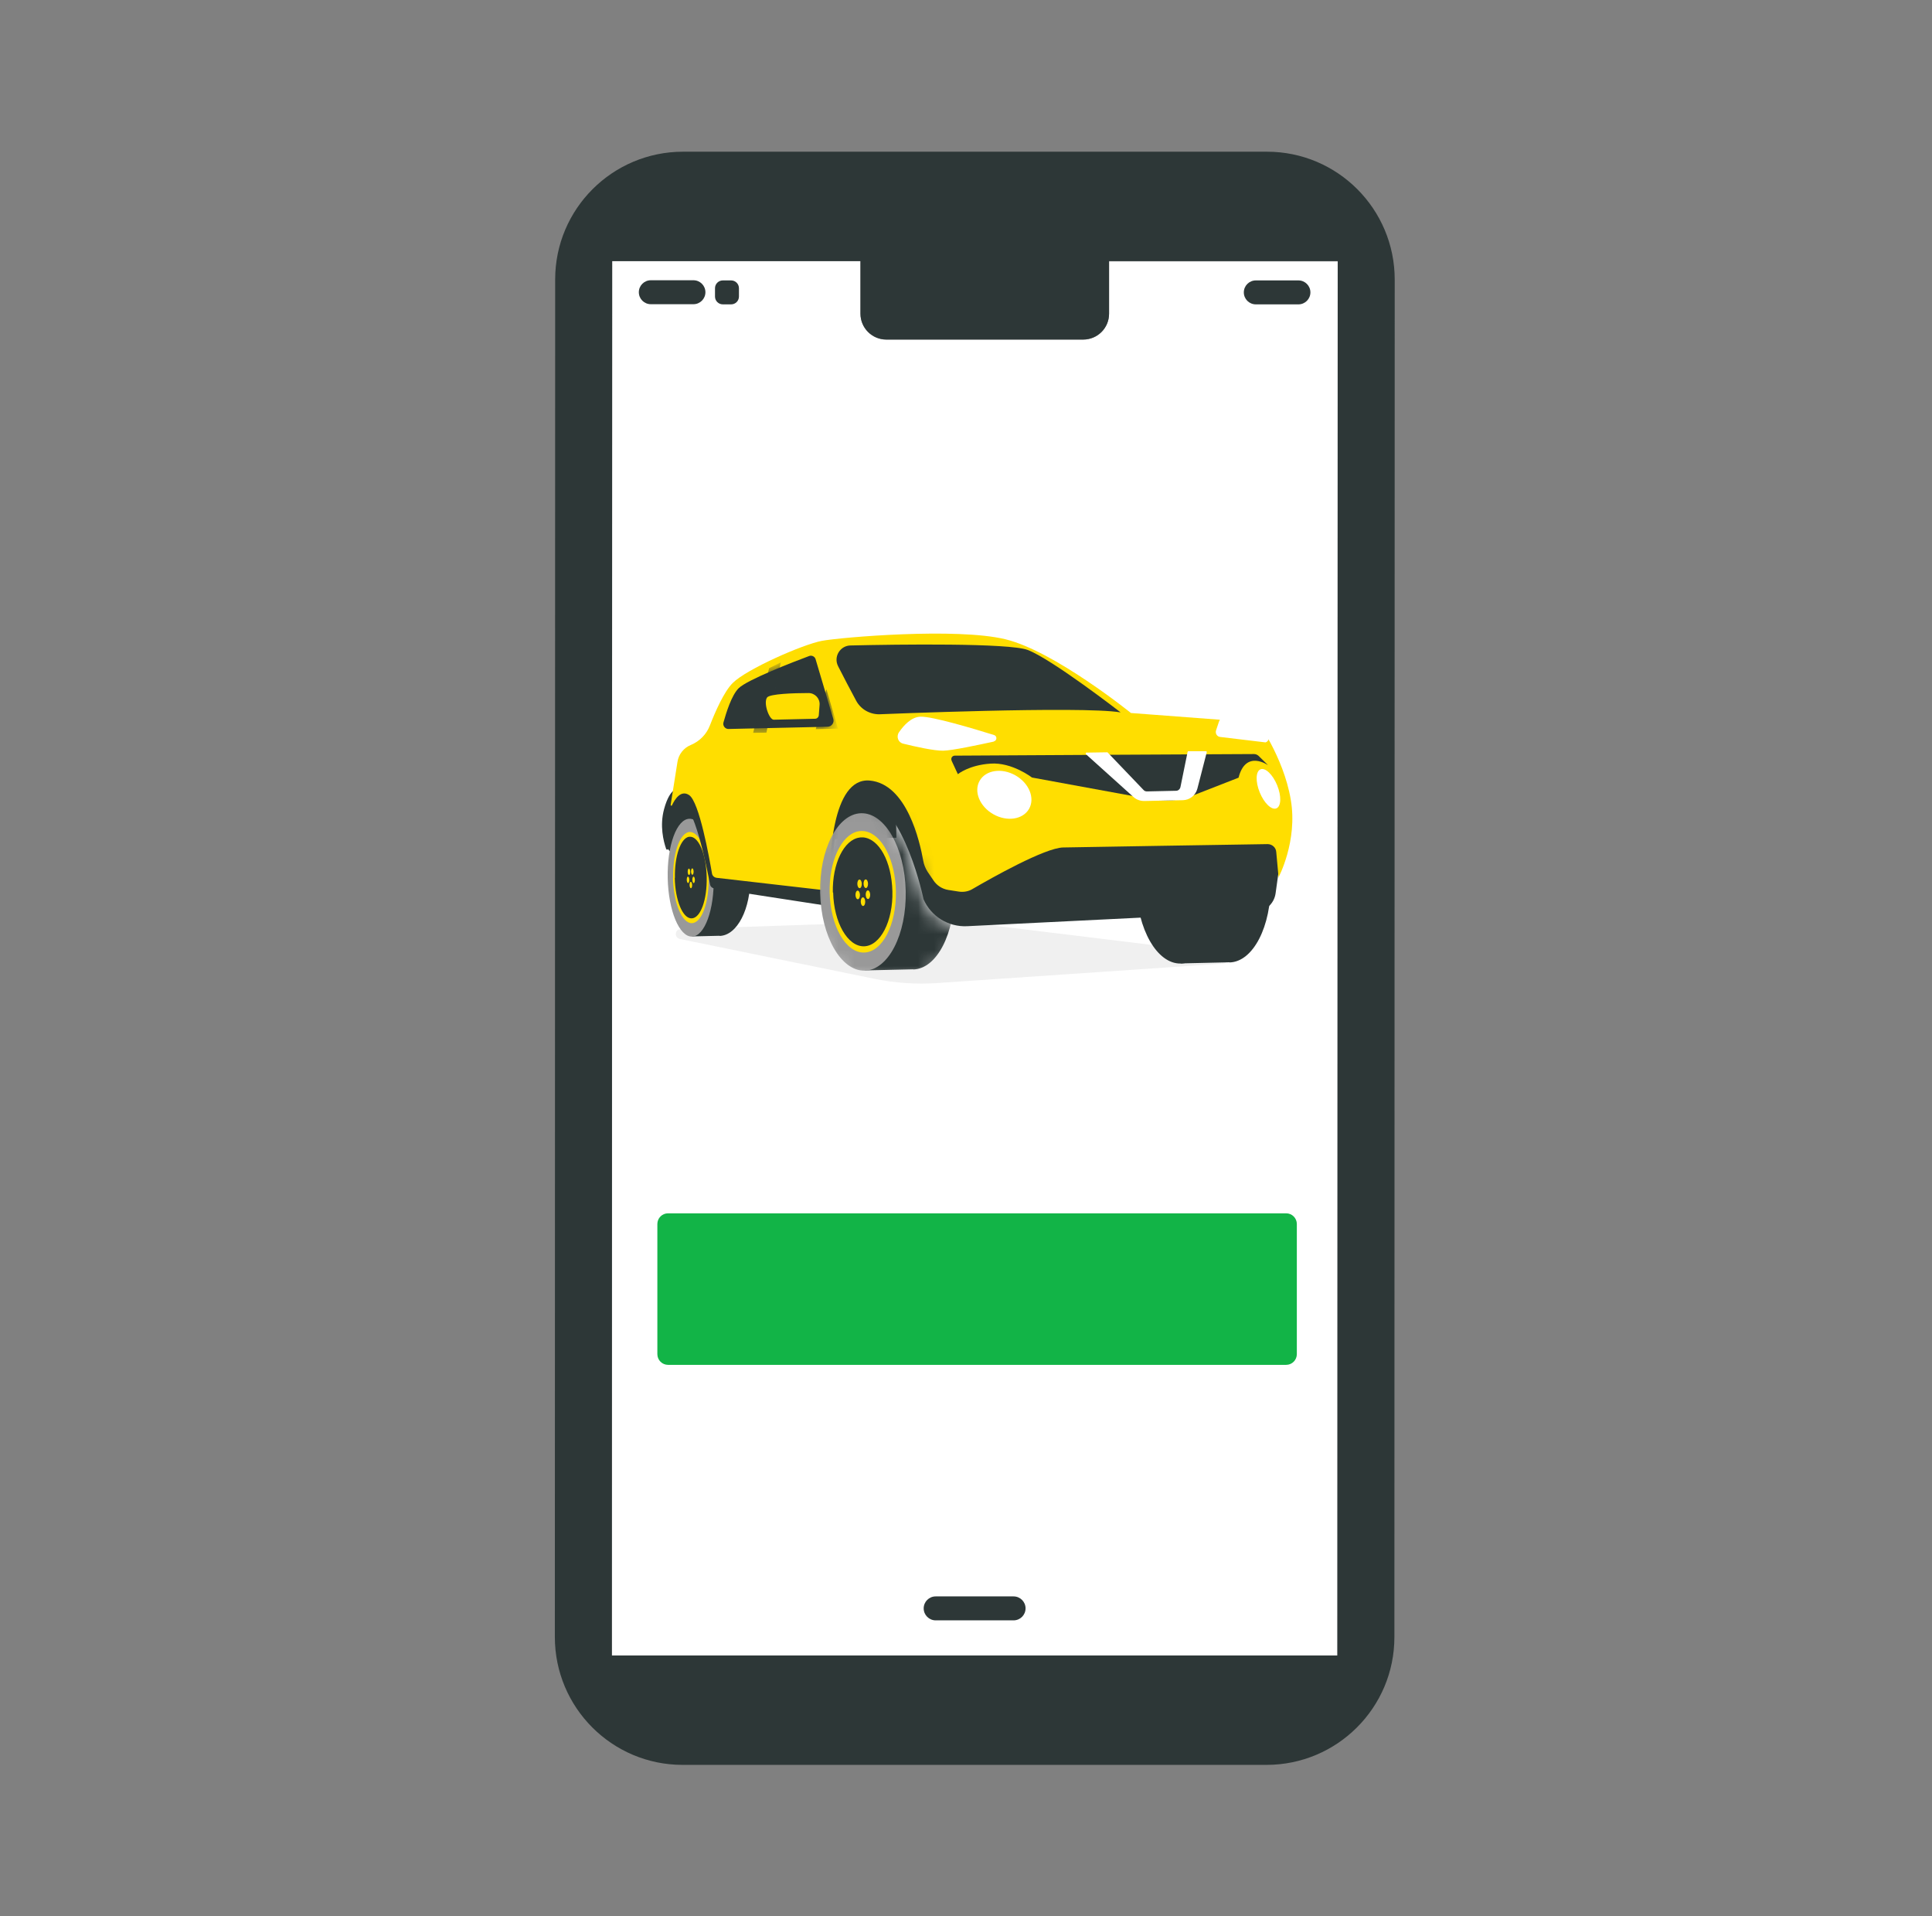 <svg width="121" height="120" viewBox="0 0 121 120" fill="none" xmlns="http://www.w3.org/2000/svg">
<rect x="0" y="0" width="121" height="120" fill="#808080" stroke="none"/>
<path d="M69.46 16.36V19.65C69.46 20.55 68.73 21.27 67.84 21.27H55.51C54.61 21.27 53.89 20.54 53.89 19.65V16.36H38.34L38.32 103.67H83.76L83.78 16.37H69.46V16.36Z" fill="white"/>
<path d="M79.35 9.5H42.78C38.36 9.5 34.77 13.08 34.77 17.5L34.75 102.51C34.75 106.93 38.33 110.52 42.75 110.52H79.32C83.74 110.52 87.33 106.94 87.33 102.52L87.35 17.51C87.35 13.09 83.77 9.5 79.35 9.5ZM83.76 103.67H38.32L38.34 16.35H53.89V19.64C53.89 20.54 54.62 21.26 55.51 21.26H67.84C68.74 21.26 69.46 20.54 69.46 19.64V16.35H83.78L83.76 103.66V103.67Z" fill="#2D3737"/>
<path d="M81.32 17.56H78.65C78.236 17.56 77.9 17.896 77.9 18.31C77.9 18.724 78.236 19.06 78.65 19.06H81.32C81.734 19.06 82.07 18.724 82.07 18.31C82.07 17.896 81.734 17.56 81.32 17.56Z" fill="#2D3737"/>
<path d="M63.48 99.97H58.6C58.186 99.97 57.85 100.306 57.85 100.72C57.85 101.134 58.186 101.47 58.6 101.47H63.48C63.894 101.47 64.23 101.134 64.23 100.72C64.23 100.306 63.894 99.97 63.48 99.97Z" fill="#2D3737"/>
<path d="M43.43 17.55H40.76C40.346 17.55 40.01 17.886 40.01 18.3C40.01 18.714 40.346 19.05 40.76 19.05H43.43C43.844 19.05 44.18 18.714 44.18 18.3C44.18 17.886 43.844 17.55 43.43 17.55Z" fill="#2D3737"/>
<path d="M45.79 17.56H45.27C44.999 17.56 44.78 17.779 44.78 18.05V18.57C44.78 18.841 44.999 19.06 45.27 19.06H45.79C46.061 19.06 46.28 18.841 46.28 18.57V18.05C46.28 17.779 46.061 17.56 45.79 17.56Z" fill="#2D3737"/>
<path d="M80.55 75.98H41.84C41.47 75.98 41.17 76.28 41.17 76.65V84.8C41.17 85.17 41.47 85.47 41.84 85.47H80.55C80.92 85.47 81.22 85.17 81.22 84.8V76.65C81.22 76.28 80.92 75.98 80.55 75.98Z" fill="#12B447"/>
<g style="mix-blend-mode:multiply" opacity="0.15">
<path d="M76.62 60.34L58.7 61.56C57.39 61.65 56.08 61.56 54.79 61.3L42.58 58.8C42.21 58.72 42.26 58.19 42.63 58.18L59.33 57.61L76.62 59.72C77 59.77 76.98 60.32 76.6 60.35L76.62 60.34Z" fill="#999999"/>
</g>
<path d="M42.98 46.95C42.85 46.88 42.72 46.88 42.6 46.9C42.31 46.96 42.11 47.23 42.12 47.52L42.15 49.79" fill="white"/>
<path d="M42.09 53.44L44.44 52.23C44.44 52.23 43.06 49.72 42.56 50.08C42.06 50.44 41.88 50.4 41.69 52.85C41.73 53.15 42.09 53.44 42.09 53.44Z" fill="#2D3737"/>
<path d="M56.073 49.371L51.914 49.462L51.982 52.551L56.141 52.46L56.073 49.371Z" fill="#2D3737"/>
<path d="M77 60.27C78.48 60.24 79.63 58.01 79.58 55.28C79.52 52.56 78.27 50.38 76.79 50.41L73.74 50.48L73.96 60.33L77.01 60.26L77 60.27Z" fill="#2D3737"/>
<path d="M73.949 60.338C75.429 60.306 76.58 58.073 76.52 55.35C76.46 52.628 75.212 50.448 73.732 50.481C72.252 50.513 71.101 52.746 71.161 55.468C71.221 58.191 72.469 60.371 73.949 60.338Z" fill="#2D3737"/>
<path d="M45.06 58.61C46.17 58.59 47.03 56.91 46.99 54.87C46.95 52.83 46.01 51.2 44.9 51.22L43.18 51.26L43.34 58.64L45.06 58.6V58.61Z" fill="#2D3737"/>
<path d="M43.339 58.651C44.134 58.633 44.743 56.968 44.698 54.93C44.653 52.893 43.972 51.255 43.177 51.273C42.382 51.29 41.774 52.956 41.818 54.994C41.863 57.031 42.544 58.669 43.339 58.651Z" fill="#999999"/>
<path d="M42.15 54.98C42.18 56.55 42.71 57.82 43.33 57.81C43.95 57.8 44.42 56.51 44.38 54.93C44.35 53.47 43.89 52.28 43.34 52.12C43.3 52.11 43.25 52.1 43.21 52.1C43.17 52.1 43.12 52.1 43.08 52.12C42.53 52.3 42.13 53.51 42.16 54.97L42.15 54.98Z" fill="#FFDE00"/>
<path d="M42.26 54.98C42.29 56.39 42.76 57.53 43.32 57.51C43.88 57.49 44.29 56.34 44.26 54.93C44.23 53.52 43.79 52.47 43.27 52.4C43.25 52.4 43.23 52.4 43.21 52.4C43.19 52.4 43.17 52.4 43.15 52.4C42.63 52.49 42.24 53.61 42.27 54.97L42.26 54.98Z" fill="#2D3737"/>
<path d="M43.273 55.621C43.317 55.621 43.351 55.53 43.348 55.42C43.346 55.309 43.308 55.221 43.264 55.222C43.22 55.223 43.186 55.313 43.188 55.423C43.191 55.534 43.228 55.623 43.273 55.621Z" fill="#FFDE00"/>
<path d="M43.096 55.295C43.14 55.294 43.174 55.204 43.171 55.094C43.169 54.983 43.131 54.895 43.087 54.896C43.043 54.897 43.009 54.987 43.011 55.097C43.014 55.208 43.051 55.297 43.096 55.295Z" fill="#FFDE00"/>
<path d="M43.154 54.794C43.199 54.793 43.233 54.703 43.23 54.593C43.228 54.482 43.19 54.394 43.146 54.395C43.102 54.395 43.068 54.486 43.07 54.596C43.072 54.707 43.11 54.795 43.154 54.794Z" fill="#FFDE00"/>
<path d="M43.364 54.78C43.408 54.779 43.442 54.688 43.44 54.578C43.437 54.468 43.4 54.379 43.355 54.38C43.311 54.381 43.277 54.471 43.28 54.581C43.282 54.692 43.32 54.781 43.364 54.78Z" fill="#FFDE00"/>
<path d="M43.446 55.298C43.49 55.297 43.523 55.206 43.521 55.096C43.519 54.986 43.481 54.897 43.437 54.898C43.392 54.899 43.359 54.989 43.361 55.1C43.364 55.21 43.401 55.299 43.446 55.298Z" fill="#FFDE00"/>
<path d="M80.26 53.27L79.89 55.94C79.8 56.59 79.26 57.08 78.61 57.11L60.58 58C59.4 58.06 58.31 57.39 57.84 56.31C57.84 56.31 56.68 50.6 54.16 49.85C51.64 49.1 52.18 56.78 52.18 56.78L44.72 55.63C44.59 55.61 44.49 55.51 44.47 55.39C44.28 54.38 43.42 50.06 42.64 50.42C41.96 50.74 41.86 52.41 41.85 53.14C41.85 53.22 41.74 53.23 41.72 53.16C41.55 52.67 41.31 51.71 41.59 50.67C41.99 49.19 42.57 49.38 42.57 49.38L43.81 49.35L47.75 52.95C47.75 52.95 50.32 50.1 53.7 48.53C57.08 46.96 59.54 54.85 59.54 54.85L65.56 52.39L80.25 52.47L80.27 53.28L80.26 53.27Z" fill="#2D3737"/>
<path d="M80.06 54.97C80.06 54.97 81.29 52.68 80.84 50.08C80.61 48.7 80.05 47.43 79.58 46.54C79.16 45.74 78.35 45.22 77.45 45.15L70.83 44.65C70.83 44.65 66.03 40.77 62.96 40.03C59.89 39.29 52.67 39.91 51.48 40.13C50.29 40.35 46.76 41.9 45.89 42.77C45.34 43.32 44.79 44.58 44.46 45.43C44.25 45.98 43.82 46.42 43.27 46.65C42.82 46.83 42.5 47.24 42.43 47.71L42 50.42C42 50.42 42.06 50.49 42.08 50.44C42.27 50.03 42.65 49.45 43.16 49.79C43.8 50.22 44.42 53.71 44.59 54.69C44.61 54.84 44.73 54.95 44.88 54.97L51.57 55.74C51.77 55.76 51.95 55.61 51.95 55.4C51.95 53.92 52.07 48.67 54.47 48.88C56.8 49.09 57.61 52.71 57.82 53.89C57.86 54.14 57.96 54.38 58.1 54.6L58.46 55.13C58.67 55.45 59.01 55.67 59.39 55.73L60.03 55.83C60.33 55.88 60.65 55.83 60.91 55.67C62.08 54.99 65.44 53.09 66.59 53.07C67.81 53.04 77.12 52.9 79.39 52.86C79.67 52.86 79.91 53.07 79.93 53.35L80.08 54.98L80.06 54.97Z" fill="#FFDE00"/>
<path d="M52.19 45.02L51.08 41.28C51.03 41.11 50.84 41.02 50.68 41.08C49.71 41.44 46.79 42.57 46.26 43.1C45.81 43.55 45.48 44.64 45.31 45.24C45.25 45.45 45.42 45.66 45.63 45.65L51.83 45.51C52.08 45.51 52.26 45.26 52.19 45.02Z" fill="#2D3737"/>
<mask id="mask0_1324_2062" style="mask-type:luminance" maskUnits="userSpaceOnUse" x="45" y="41" width="8" height="5">
<path d="M52.19 45.02L51.08 41.28C51.03 41.11 50.84 41.02 50.68 41.08C49.71 41.44 46.79 42.57 46.26 43.1C45.81 43.55 45.48 44.64 45.31 45.24C45.25 45.45 45.42 45.66 45.63 45.65L51.83 45.51C52.08 45.51 52.26 45.26 52.19 45.02Z" fill="white"/>
</mask>
<g mask="url(#mask0_1324_2062)">
<path d="M48.17 41.84L47.17 45.89L48 45.88L48.9 41.48L48.17 41.84Z" fill="#2D3737"/>
<path d="M51.76 43.16L51.09 45.66L52.48 45.63L51.76 43.16Z" fill="#2D3737"/>
</g>
<path d="M51.31 44.36L51.95 45L51.46 45.43L50.61 44.91L51.31 44.36Z" fill="#2D3737"/>
<path d="M51.28 44.8L51.33 44.14C51.36 43.74 51.04 43.4 50.64 43.4C49.71 43.4 48.2 43.45 48.04 43.68C47.8 44.02 48.17 45.07 48.46 45.07L51.05 45.01C51.17 45.01 51.27 44.91 51.28 44.79V44.8Z" fill="#FFDE00"/>
<path d="M59.6 47.63C59.53 47.48 59.64 47.32 59.8 47.32C62.23 47.3 76.84 47.23 78.54 47.22C78.64 47.22 78.74 47.26 78.82 47.33L79.42 47.92C79.42 47.92 78.02 46.92 77.57 48.7L74.29 49.98C73.54 50.16 72.76 50.18 71.99 50.04L64.63 48.69C64.63 48.69 63.38 47.72 62.03 47.82C60.68 47.91 59.99 48.48 59.99 48.48L59.6 47.64V47.63Z" fill="#2D3737"/>
<path d="M62.24 46.43C62.45 46.38 62.46 46.09 62.26 46.03C60.98 45.63 58.4 44.86 57.66 44.88C57.08 44.89 56.6 45.42 56.3 45.86C56.12 46.13 56.25 46.5 56.57 46.57C57.3 46.75 58.5 47.02 59.07 47.01C59.64 47 61.27 46.65 62.24 46.44V46.43Z" fill="white"/>
<path d="M76.36 45.16C76.43 44.94 76.64 44.79 76.87 44.79C77.1 44.79 77.45 44.79 77.89 44.85C78.9 44.97 79.29 45.76 79.43 46.17C79.48 46.31 79.4 46.45 79.26 46.49L76.42 46.15C76.22 46.13 76.1 45.93 76.16 45.74L76.35 45.17L76.36 45.16Z" fill="white"/>
<path d="M64.452 50.648C64.833 49.974 64.447 49.036 63.592 48.553C62.736 48.069 61.733 48.222 61.353 48.895C60.972 49.569 61.358 50.506 62.214 50.99C63.069 51.474 64.072 51.321 64.452 50.648Z" fill="white"/>
<path d="M79.94 50.621C80.242 50.498 80.264 49.852 79.989 49.176C79.713 48.501 79.246 48.054 78.944 48.177C78.642 48.3 78.621 48.947 78.896 49.622C79.171 50.297 79.639 50.745 79.94 50.621Z" fill="white"/>
<mask id="mask1_1324_2062" style="mask-type:luminance" maskUnits="userSpaceOnUse" x="50" y="49" width="11" height="13">
<path d="M60.58 58C59.4 58.06 58.31 57.39 57.84 56.31C57.84 56.31 56.68 50.6 54.16 49.85C51.64 49.1 50.22 54.66 50.71 57.3C51.2 59.94 52.8 61.94 56.23 61.52C59.66 61.11 60.58 58 60.58 58Z" fill="white"/>
</mask>
<g mask="url(#mask1_1324_2062)">
<path d="M57.19 60.71C58.67 60.68 59.82 58.45 59.77 55.72C59.71 53 58.46 50.82 56.98 50.85L53.93 50.92L54.15 60.77L57.2 60.7L57.19 60.71Z" fill="#2D3737"/>
<path d="M54.153 60.783C55.633 60.751 56.784 58.518 56.724 55.796C56.664 53.074 55.416 50.893 53.936 50.926C52.457 50.958 51.306 53.191 51.365 55.913C51.425 58.636 52.673 60.816 54.153 60.783Z" fill="#999999"/>
<path d="M51.96 55.89C52.01 57.99 52.97 59.68 54.12 59.65C55.27 59.62 56.15 57.9 56.11 55.8C56.07 53.85 55.24 52.26 54.2 52.06C54.12 52.04 54.03 52.04 53.95 52.04C53.87 52.04 53.78 52.05 53.7 52.07C52.68 52.32 51.92 53.94 51.96 55.89Z" fill="#FFDE00"/>
<path d="M52.18 55.89C52.22 57.77 53.09 59.28 54.11 59.26C55.13 59.24 55.94 57.69 55.89 55.81C55.84 53.93 55.05 52.53 54.07 52.44C54.03 52.44 53.99 52.44 53.95 52.44C53.91 52.44 53.87 52.44 53.83 52.45C52.86 52.58 52.12 54.08 52.16 55.89H52.18Z" fill="#2D3737"/>
<path d="M54.054 56.734C54.132 56.733 54.191 56.61 54.188 56.461C54.185 56.312 54.12 56.193 54.042 56.194C53.965 56.196 53.905 56.318 53.908 56.467C53.912 56.616 53.977 56.736 54.054 56.734Z" fill="#FFDE00"/>
<path d="M53.725 56.312C53.802 56.31 53.862 56.188 53.859 56.039C53.856 55.889 53.791 55.77 53.713 55.772C53.636 55.773 53.576 55.896 53.579 56.045C53.583 56.194 53.648 56.313 53.725 56.312Z" fill="#FFDE00"/>
<path d="M53.84 55.619C53.917 55.618 53.977 55.495 53.974 55.346C53.971 55.197 53.905 55.078 53.828 55.079C53.751 55.081 53.691 55.203 53.694 55.352C53.697 55.502 53.763 55.621 53.84 55.619Z" fill="#FFDE00"/>
<path d="M54.23 55.611C54.307 55.609 54.367 55.487 54.364 55.338C54.36 55.188 54.295 55.069 54.218 55.071C54.14 55.072 54.08 55.195 54.084 55.344C54.087 55.493 54.152 55.612 54.23 55.611Z" fill="#FFDE00"/>
<path d="M54.365 56.297C54.442 56.296 54.502 56.173 54.499 56.024C54.495 55.875 54.43 55.756 54.353 55.758C54.276 55.759 54.215 55.882 54.219 56.031C54.222 56.18 54.287 56.299 54.365 56.297Z" fill="#FFDE00"/>
</g>
<path d="M69.34 47.11C69.34 47.11 69.37 47.11 69.38 47.13L71.62 49.47C71.67 49.53 71.75 49.56 71.83 49.56L73.66 49.52C73.79 49.52 73.9 49.42 73.93 49.29L74.38 47.08C74.38 47.08 74.4 47.04 74.43 47.04H75.53C75.53 47.04 75.59 47.06 75.58 47.1L74.99 49.39C74.88 49.81 74.51 50.1 74.08 50.11L71.66 50.16C71.42 50.16 71.18 50.08 71 49.92L68 47.22C68 47.22 67.99 47.14 68.03 47.13L69.34 47.11Z" fill="white"/>
<path d="M70.17 44.6C70.17 44.6 65.87 41.27 64.36 40.7C63.19 40.26 56.29 40.35 53.27 40.42C52.61 40.43 52.19 41.13 52.49 41.72C52.83 42.4 53.28 43.24 53.61 43.86C53.89 44.4 54.45 44.73 55.06 44.73C55.06 44.73 67.73 44.2 70.17 44.61V44.6Z" fill="#2D3737"/>
</svg>
